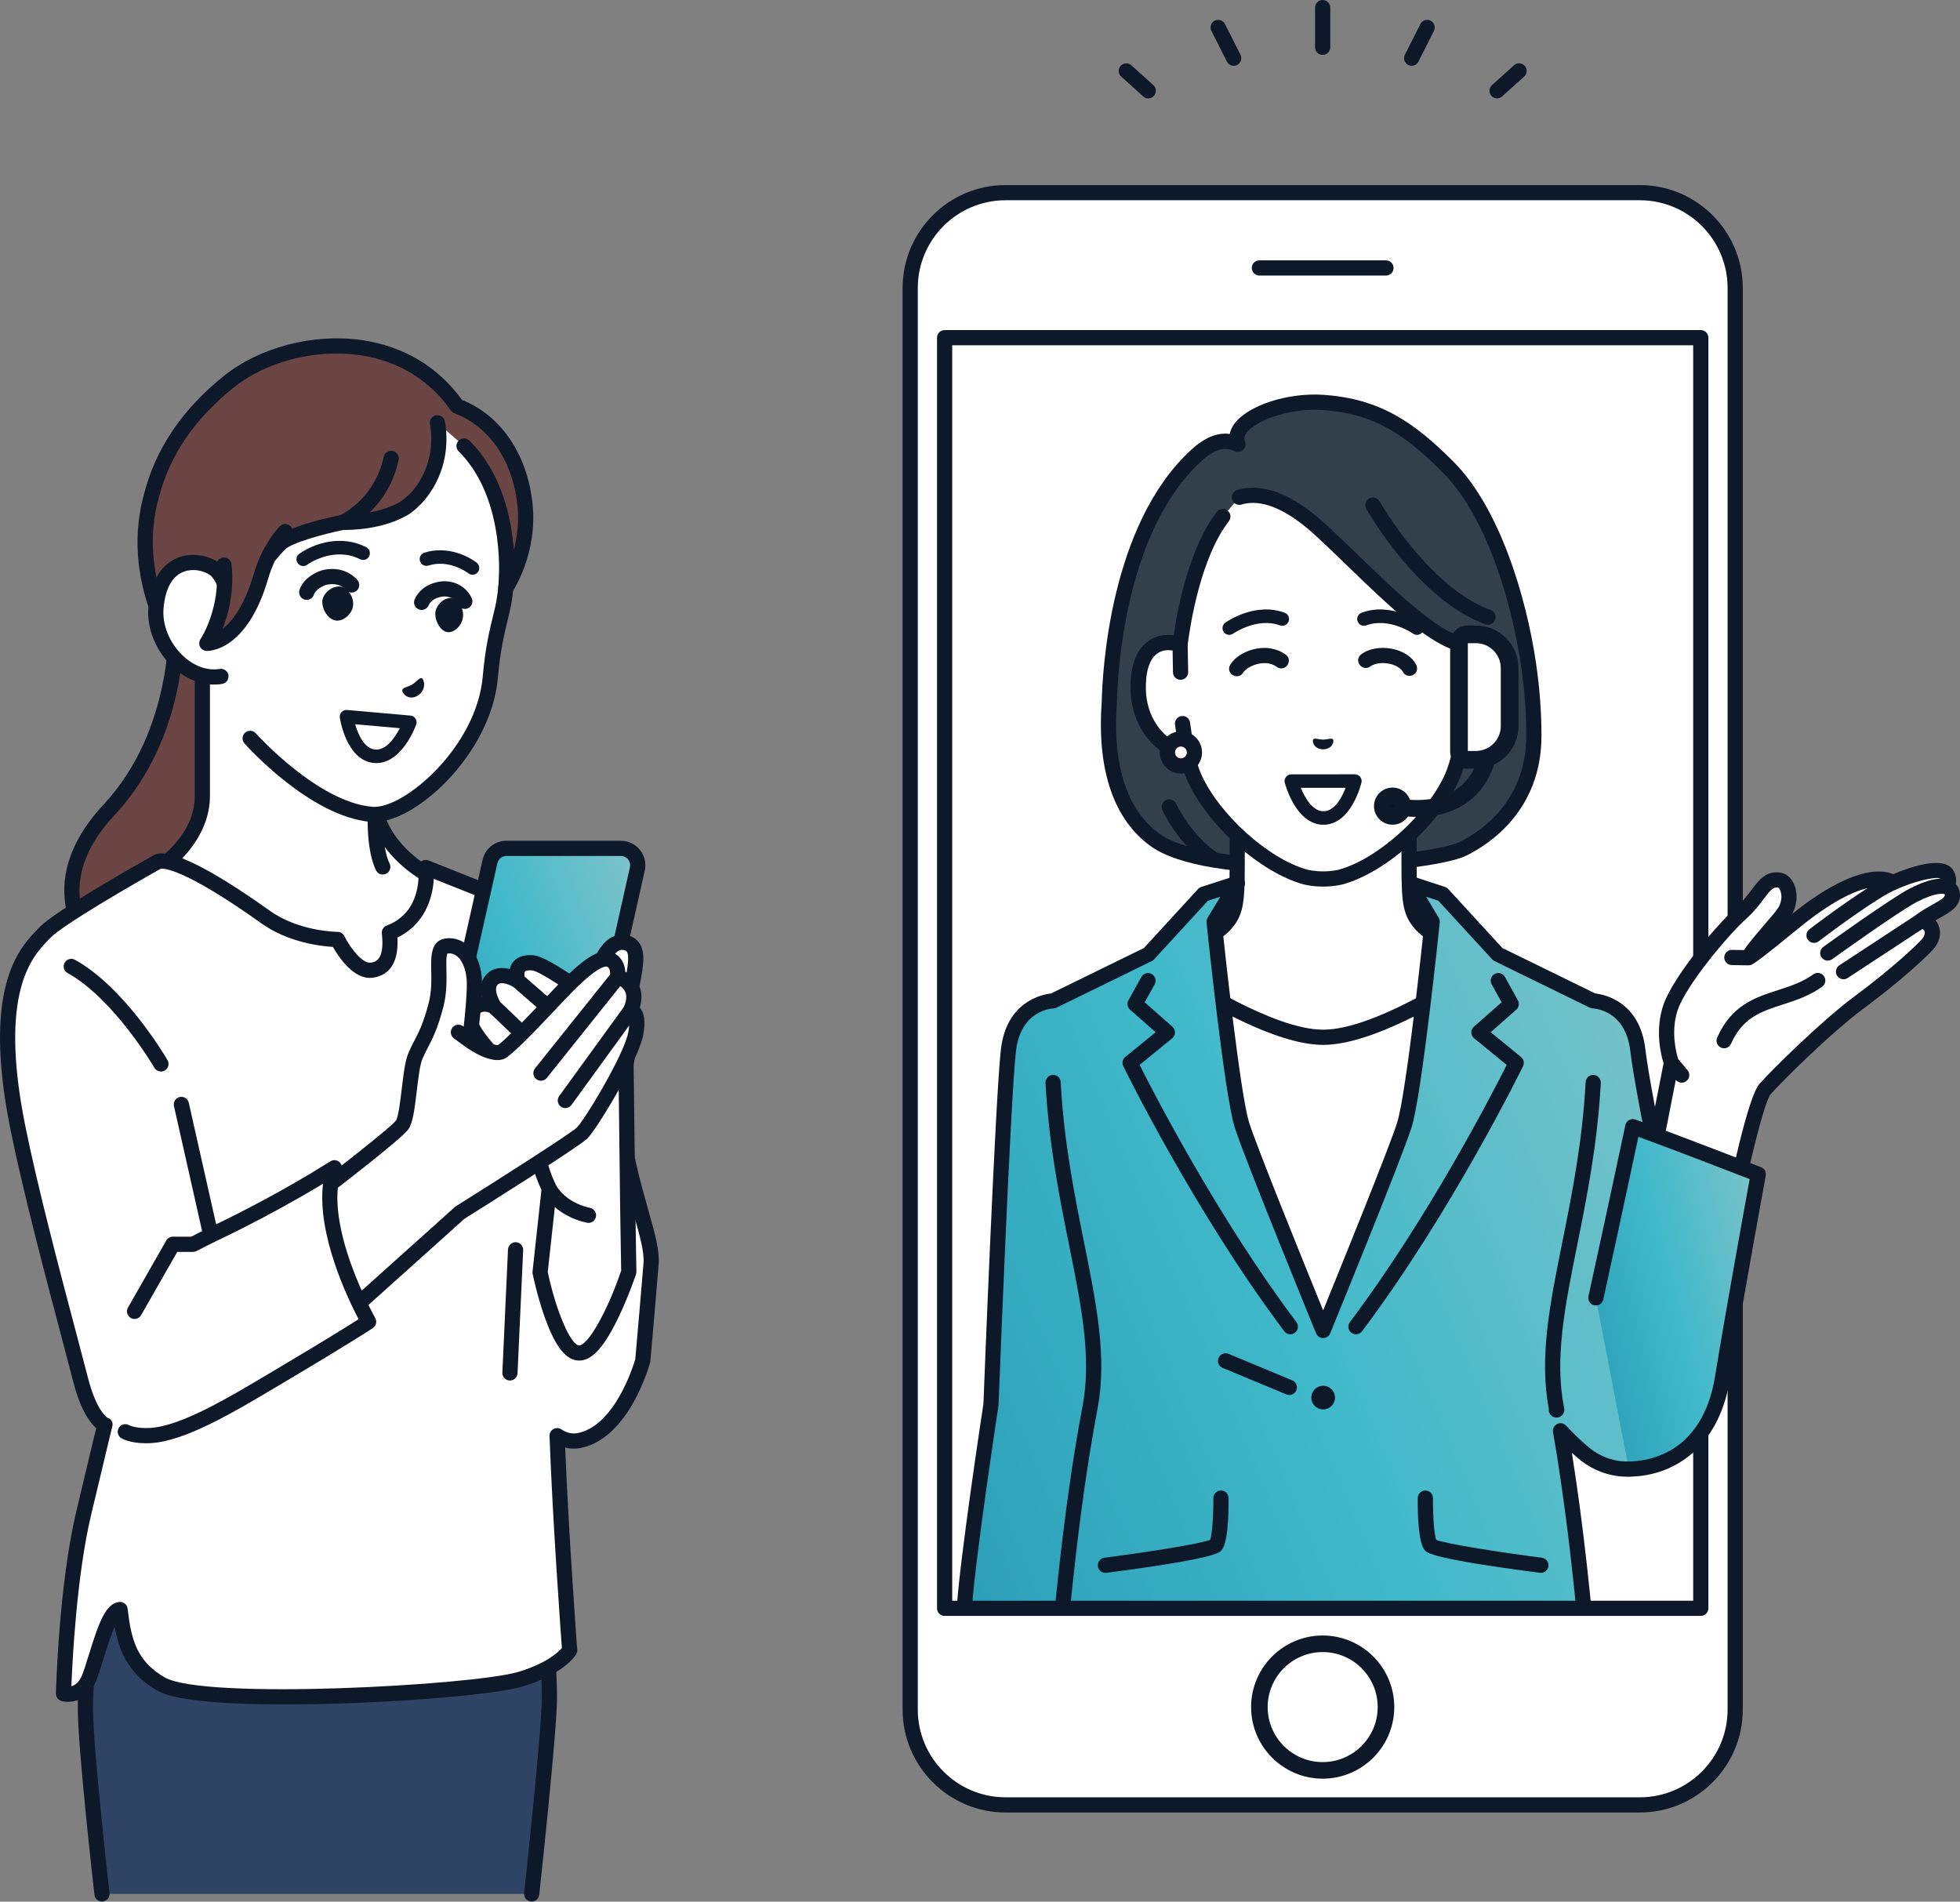 <svg width="336" height="326" viewBox="0 0 336 326" fill="none" xmlns="http://www.w3.org/2000/svg">
<rect x="0" y="0" width="336" height="326" fill="#808080" stroke="none"/>
<g clip-path="url(#clip0_1347_1547)">
<path d="M20.249 253.794C20.249 253.794 14.638 278.791 14.638 292.909C14.638 299.66 17.481 324.663 17.481 324.663H91.148C91.148 324.663 94.195 296.693 94.189 291.02C94.175 277.5 90.076 253.794 90.076 253.794H20.249Z" fill="#2F4464"/>
<path d="M17.479 325.968C16.826 325.968 16.262 325.477 16.187 324.814C16.07 323.789 13.336 299.66 13.336 292.912C13.336 278.81 18.747 254.537 18.979 253.511C19.112 252.917 19.64 252.495 20.249 252.495H90.074C90.708 252.495 91.249 252.951 91.357 253.575C91.525 254.548 95.475 277.546 95.489 291.022C95.496 296.702 92.566 323.664 92.441 324.809C92.362 325.523 91.72 326.039 91.005 325.963C90.291 325.886 89.774 325.242 89.853 324.528C89.883 324.249 92.892 296.564 92.885 291.027C92.872 279.404 89.764 259.885 88.973 255.102H21.297C20.258 259.92 15.94 280.703 15.94 292.915C15.94 299.515 18.746 324.273 18.773 324.521C18.855 325.236 18.341 325.881 17.627 325.963C17.577 325.97 17.527 325.971 17.478 325.971L17.479 325.968Z" fill="#0D1828"/>
<path d="M18.704 138.815C6.382 152.046 14.971 162.737 19.067 165.822C24.443 169.873 36.852 168.856 36.852 168.856L38.366 106.548H30.199C30.199 106.548 31.246 125.346 18.702 138.815H18.704Z" fill="#6B4543"/>
<path d="M33.409 170.277C29.164 170.277 22.168 169.788 18.286 166.864C15.282 164.6 11.594 159.895 11.084 154.075C10.605 148.628 12.85 143.195 17.753 137.929C29.753 125.042 28.912 106.805 28.902 106.622C28.883 106.265 29.012 105.915 29.257 105.655C29.503 105.395 29.845 105.247 30.203 105.247H38.37C39.089 105.247 39.672 105.83 39.672 106.549C39.672 107.269 39.089 107.851 38.37 107.851H31.532C31.523 112.525 30.606 127.95 19.66 139.703C15.28 144.407 13.267 149.166 13.678 153.847C14.115 158.813 17.277 162.842 19.854 164.783C24.77 168.487 36.631 167.569 36.75 167.559C37.468 167.5 38.095 168.034 38.153 168.751C38.211 169.467 37.678 170.096 36.962 170.154C36.793 170.168 35.406 170.276 33.409 170.276V170.277Z" fill="#0D1828"/>
<path d="M74.664 150.702C70.04 148.469 64.15 143.248 64.15 136.486V132.573L50.865 122.671L34.685 109.039V136.486C34.685 143.248 28.795 148.469 24.171 150.702C14.686 155.284 10.856 161.259 10.856 161.259L38.876 176.903H59.962L87.98 161.259C87.98 161.259 84.149 155.284 74.664 150.702Z" fill="white"/>
<path d="M89.077 160.556C88.913 160.299 84.937 154.216 75.232 149.528C71.99 147.963 66.749 144.031 65.659 138.534C65.65 138.444 65.633 138.357 65.607 138.274C65.508 137.694 65.453 137.097 65.453 136.484V132.571C65.453 132.16 65.259 131.773 64.93 131.528L51.675 121.648L35.526 108.04C35.139 107.714 34.596 107.642 34.137 107.856C33.678 108.069 33.384 108.53 33.384 109.036V136.482C33.384 143.05 27.237 147.772 23.606 149.526C13.901 154.214 9.926 160.297 9.76 160.554C9.566 160.856 9.507 161.225 9.593 161.574C9.68 161.922 9.908 162.219 10.221 162.394L38.241 178.037C38.868 178.389 39.662 178.163 40.013 177.535C40.363 176.907 40.138 176.114 39.511 175.763L12.801 160.85C14.36 158.971 18.139 155.059 24.739 151.87C30.339 149.165 35.99 143.358 35.99 136.482V111.836L50.028 123.663C50.047 123.679 50.068 123.695 50.089 123.711L62.851 133.223V136.482C62.851 137.254 62.926 138.012 63.059 138.754C63.002 139.863 62.786 145.762 64.45 149.189C64.674 149.653 65.138 149.923 65.622 149.923C65.813 149.923 66.005 149.881 66.188 149.791C66.835 149.477 67.105 148.698 66.792 148.051C66.405 147.255 66.145 146.256 65.968 145.211C68.118 148.107 71.117 150.429 74.1 151.87C80.701 155.059 84.481 158.971 86.038 160.85L59.328 175.763C58.7 176.113 58.476 176.906 58.826 177.535C59.063 177.962 59.507 178.203 59.964 178.203C60.179 178.203 60.398 178.15 60.598 178.037L88.618 162.394C88.931 162.219 89.159 161.922 89.246 161.574C89.332 161.225 89.273 160.856 89.079 160.554L89.077 160.556Z" fill="#0D1828"/>
<path d="M107.754 199.635C105.402 189.331 102.988 175.072 100.517 168.911C95.768 157.079 85.87 153.835 85.87 153.835L72.998 148.712C72.998 148.712 74.109 157.123 66.754 159.881C67.079 162.761 66.827 165.855 63.759 166.311C60.691 166.767 57.867 161.048 57.867 161.048C57.867 161.048 50.936 161.058 45.561 157.222C29.099 145.477 26.914 147.79 26.914 147.79C26.914 147.79 10.407 157.022 7.687 159.879C4.967 162.737 -1.857 168.695 3.025 193.11C5.769 206.829 11.561 227.696 13.807 236.48C15.578 243.407 17.975 244.272 17.975 244.272C17.975 244.272 17.674 245.399 14.343 259.421C11.349 272.019 10.89 290.342 10.89 290.342C10.89 290.342 13.894 291.175 15.308 287.574C16.66 284.134 18.35 276.083 20.58 275.909C21.162 280.766 21.95 285.428 27.609 288.687C34.843 292.852 81.271 290.249 89.261 287.844C95.885 285.85 97.656 282.922 97.656 282.922C97.656 282.922 96.067 261.621 95.506 246.111C96.625 246.865 97.874 247.206 99.265 246.95C106.918 245.419 110.196 233.201 110.196 233.201C110.196 233.201 111.37 219.793 111.61 216.675C111.883 213.159 109.71 208.213 107.753 199.635H107.754Z" fill="white"/>
<path d="M48.731 292.191C39.946 292.191 30.264 291.719 26.96 289.817C21.782 286.835 20.321 282.684 19.669 278.855C18.926 280.516 18.16 282.998 17.712 284.451C17.293 285.806 16.898 287.087 16.52 288.052C15.062 291.764 11.971 291.997 10.541 291.599C9.965 291.44 9.573 290.908 9.587 290.311C9.607 289.556 10.085 271.707 13.074 259.121C15.262 249.912 16.144 246.261 16.492 244.832C15.426 243.895 13.803 241.73 12.543 236.803C12.026 234.784 11.323 232.125 10.507 229.047C7.861 219.058 3.864 203.961 1.745 193.366C-3.094 169.169 3.342 162.504 6.436 159.301L6.741 158.983C9.464 156.12 24.015 147.92 26.167 146.716C28.361 145.056 35.306 148.308 46.315 156.164C51.271 159.7 57.799 159.747 57.864 159.747C58.359 159.747 58.813 160.028 59.033 160.473C60.006 162.434 62.124 165.239 63.565 165.024C64.288 164.916 65.982 164.664 65.458 160.028C65.391 159.436 65.736 158.872 66.295 158.663C72.569 156.31 71.742 149.183 71.703 148.881C71.646 148.424 71.834 147.969 72.198 147.687C72.562 147.404 73.049 147.334 73.476 147.505L86.314 152.616C87.144 152.898 96.912 156.448 101.722 168.431C103.486 172.83 105.206 181.172 106.869 189.237C107.579 192.678 108.311 196.235 109.022 199.348C109.756 202.564 110.512 205.232 111.178 207.586C112.292 211.521 113.096 214.364 112.909 216.78C112.669 219.869 111.504 233.185 111.493 233.32C111.486 233.395 111.473 233.47 111.453 233.544C111.31 234.076 107.868 246.561 99.519 248.232C98.614 248.398 97.736 248.372 96.886 248.159C97.496 263.237 98.938 282.627 98.953 282.83C98.973 283.099 98.908 283.369 98.768 283.6C98.561 283.944 96.538 287.018 89.633 289.096C85.529 290.33 72.012 291.595 58.189 292.035C55.464 292.122 52.164 292.194 48.728 292.194L48.731 292.191ZM20.581 274.61C21.235 274.61 21.794 275.098 21.874 275.758C22.485 280.868 23.301 284.706 28.259 287.561C35.035 291.462 81.224 288.906 88.886 286.599C93.645 285.167 95.689 283.245 96.321 282.523C96.08 279.219 94.713 260.207 94.205 246.158C94.188 245.669 94.446 245.211 94.875 244.972C95.303 244.734 95.828 244.757 96.235 245.031C97.137 245.64 98.05 245.848 99.03 245.67C105.429 244.389 108.579 234.111 108.91 232.966C109.028 231.611 110.086 219.493 110.313 216.576C110.464 214.624 109.712 211.969 108.672 208.294C107.998 205.91 107.232 203.208 106.484 199.926C105.768 196.786 105.031 193.214 104.32 189.761C102.68 181.806 100.985 173.579 99.307 169.397C94.836 158.257 85.557 155.104 85.464 155.074C85.438 155.066 85.412 155.056 85.388 155.046L74.362 150.659C74.198 153.963 72.769 158.506 68.133 160.712C68.425 165.817 66.059 167.288 63.952 167.601C60.697 168.086 58.047 164.053 57.073 162.325C55.018 162.207 49.425 161.58 44.807 158.286C31.564 148.836 28.048 148.856 27.576 148.917C27.568 148.921 27.56 148.926 27.551 148.931C23.007 151.473 10.75 158.554 8.632 160.781L8.314 161.112C5.529 163.997 -0.267 169.999 4.304 192.858C6.407 203.373 10.392 218.423 13.029 228.383C13.847 231.467 14.551 234.13 15.07 236.161C16.467 241.623 18.197 242.898 18.457 243.063C18.779 243.148 18.99 243.339 19.165 243.63C19.347 243.931 19.324 244.272 19.234 244.614C19.222 244.664 18.865 246.038 15.611 259.729C13.142 270.118 12.41 284.66 12.238 289.067C12.843 288.901 13.583 288.412 14.097 287.105C14.441 286.23 14.821 284.995 15.226 283.689C16.929 278.167 18.133 274.801 20.482 274.618C20.516 274.615 20.551 274.615 20.585 274.615L20.581 274.61ZM27.859 148.689C27.859 148.689 27.848 148.7 27.843 148.705C27.848 148.7 27.854 148.694 27.859 148.689Z" fill="#0D1828"/>
<path d="M87.422 236.655C87.403 236.655 87.382 236.655 87.361 236.655C86.643 236.623 86.086 236.013 86.12 235.296L87.085 214.19C87.117 213.471 87.725 212.912 88.444 212.949C89.162 212.982 89.719 213.592 89.685 214.309L88.721 235.414C88.688 236.113 88.112 236.657 87.42 236.657L87.422 236.655Z" fill="#0D1828"/>
<path d="M27.596 183.69C27.148 183.69 26.711 183.459 26.469 183.043C26.4 182.924 19.511 171.195 11.589 166.809C10.96 166.461 10.732 165.668 11.081 165.04C11.429 164.411 12.222 164.183 12.85 164.531C21.404 169.267 28.424 181.228 28.718 181.735C29.079 182.356 28.869 183.152 28.247 183.515C28.042 183.636 27.816 183.692 27.594 183.692L27.596 183.69Z" fill="#0D1828"/>
<path d="M60.094 62.146C41.484 60.761 36.952 82.083 36.114 90.773C35.55 96.628 35.067 102.155 35.067 102.155L34.309 110.82L42.88 126.577C42.88 126.577 53.786 138.835 63.806 139.61C69.709 140.066 82.912 129.173 84.06 116.051C84.646 109.343 85.816 106.278 86.335 103.475C87.396 97.692 88.258 83.091 79.032 71.532C74.663 66.059 66.736 62.644 60.094 62.148V62.146Z" fill="white"/>
<path d="M63.557 140.893C63.606 140.898 63.655 140.901 63.704 140.906C70.813 141.455 84.195 129.435 85.355 116.161C85.766 111.461 86.465 108.608 87.027 106.315C87.25 105.405 87.46 104.544 87.614 103.711C88.2 100.516 90.589 83.922 80.049 70.718C75.209 64.656 66.806 61.425 60.498 60.873C60.396 60.864 60.293 60.855 60.192 60.847C51.723 60.217 44.847 64.086 40.308 72.036C36.293 79.069 35.131 87.395 34.818 90.649C34.261 96.442 33.774 101.987 33.769 102.043L33.012 110.708C32.949 111.424 33.479 112.056 34.195 112.119C34.911 112.181 35.543 111.652 35.606 110.936L36.364 102.271C36.369 102.216 36.853 96.681 37.41 90.9C37.708 87.814 38.806 79.923 42.57 73.328C46.632 66.213 52.495 62.888 59.998 63.447C60.091 63.453 60.185 63.461 60.28 63.469C66.026 63.972 73.657 66.884 78.014 72.342C87.849 84.664 85.603 100.24 85.054 103.237C84.912 103.997 84.72 104.784 84.496 105.695C83.914 108.075 83.19 111.035 82.761 115.935C81.692 128.162 69.148 138.716 63.905 138.31C63.863 138.307 63.823 138.304 63.782 138.3C54.438 137.483 43.958 125.829 43.852 125.71C43.373 125.174 42.55 125.126 42.013 125.604C41.475 126.083 41.429 126.905 41.906 127.443C42.363 127.956 53.178 139.988 63.555 140.896L63.557 140.893Z" fill="#0D1828"/>
<path d="M78.367 69.633C68.577 55.608 49.09 57.568 39.285 65.391C31.771 71.384 27.672 78.238 25.971 84.979C22.228 98.165 29.339 109.546 29.339 109.546L38.591 100.313L41.956 100.621C41.956 100.621 45.99 95.248 47.927 93.287C49.863 91.327 58.768 89.537 58.768 89.537C58.768 89.537 64.98 89.779 69.47 87.015C73.317 84.345 76.089 78.793 74.986 72.479L79.547 76.449C88.557 85.442 86.711 100.815 86.711 100.815C86.711 100.815 90.89 94.605 89.986 86.385C89.097 78.304 84.699 71.994 78.366 69.633H78.367Z" fill="#6B4543"/>
<path d="M26.741 104.148C26.192 110.431 31.973 116.944 37.875 115.96L38.925 101.654C38.925 101.654 38.724 99.732 37.327 98.048C35.547 95.901 27.605 94.281 26.741 104.15V104.148Z" fill="white"/>
<path d="M35.924 117.324C36.65 117.388 37.376 117.362 38.089 117.242C38.798 117.123 39.277 116.452 39.158 115.742C39.039 115.033 38.37 114.556 37.658 114.672C35.581 115.02 33.312 114.22 31.432 112.482C29.084 110.31 27.783 107.158 28.037 104.259C28.342 100.775 29.617 98.587 31.723 97.93C33.715 97.309 35.777 98.214 36.324 98.876C37.438 100.219 37.628 101.77 37.628 101.786C37.703 102.501 38.344 103.019 39.058 102.945C39.774 102.87 40.293 102.229 40.217 101.515C40.208 101.42 39.957 99.179 38.328 97.214C37.039 95.658 33.85 94.539 30.946 95.445C29.12 96.015 25.979 97.887 25.441 104.032C25.118 107.717 26.736 111.689 29.663 114.395C31.524 116.116 33.723 117.129 35.923 117.322L35.924 117.324Z" fill="#0D1828"/>
<path d="M35.454 110.283C35.454 110.283 41.272 110.588 44.706 98.874C46.196 93.787 48.888 91.132 48.888 91.132L38.392 96.86C39.227 104.738 35.454 110.283 35.454 110.283Z" fill="#6B4543"/>
<path d="M34.378 109.555C34.414 109.503 37.87 104.271 37.1 97C37.024 96.286 37.543 95.643 38.257 95.568C38.972 95.493 39.614 96.011 39.689 96.725C40.184 101.391 39.164 105.268 38.154 107.803C39.79 106.54 41.871 103.924 43.459 98.509C45.026 93.161 47.856 90.326 47.977 90.207C48.489 89.703 49.314 89.708 49.818 90.22C49.935 90.339 50.022 90.475 50.084 90.62C53.087 89.421 57.071 88.555 58.359 88.292C59.15 87.907 64.288 85.169 65.786 78.301C65.94 77.598 66.635 77.155 67.335 77.306C68.038 77.46 68.483 78.154 68.33 78.855C67.409 83.079 65.32 85.969 63.381 87.841C65.118 87.522 67.083 86.948 68.759 85.924C71.983 83.67 74.755 78.716 73.705 72.703C73.582 71.995 74.055 71.321 74.765 71.197C75.473 71.074 76.147 71.547 76.271 72.257C77.522 79.42 74.131 85.369 70.213 88.087C70.194 88.099 70.173 88.114 70.154 88.125C65.744 90.84 59.95 90.864 58.882 90.843C55.344 91.566 49.982 93.062 48.853 94.203C48.383 94.68 47.776 95.375 47.132 96.149C46.71 97.038 46.3 98.071 45.957 99.243C42.276 111.801 35.666 111.601 35.387 111.585C35.372 111.585 35.356 111.584 35.342 111.582C34.892 111.542 34.494 111.271 34.29 110.865C34.081 110.446 34.114 109.943 34.377 109.555H34.378Z" fill="#0D1828"/>
<path d="M24.711 84.641C26.667 76.915 31.295 70.095 38.471 64.372C44.583 59.496 53.823 57.114 62.015 58.302C69.18 59.34 75.116 62.885 79.203 68.557C85.85 71.214 90.353 77.792 91.282 86.241C92.228 94.835 87.975 101.27 87.794 101.539C87.458 102.039 86.826 102.243 86.261 102.032C85.697 101.824 85.35 101.255 85.421 100.658C85.439 100.51 87.075 85.796 78.63 77.37C78.121 76.862 78.119 76.037 78.628 75.528C79.136 75.019 79.961 75.019 80.47 75.526C86.033 81.078 87.672 88.797 88.072 94.276C88.65 92.099 89.016 89.439 88.696 86.525C87.858 78.915 83.828 73.056 77.914 70.85C77.667 70.757 77.453 70.591 77.301 70.374C72.662 63.73 66.225 61.541 61.643 60.877C54.129 59.787 45.673 61.957 40.098 66.404C33.373 71.768 29.044 78.124 27.235 85.292C27.232 85.305 27.229 85.316 27.225 85.329C25.549 91.232 26.174 96.8 27.299 101.035C26.546 102.357 26.185 103.875 25.963 105.466C24.162 100.774 22.317 93.103 24.715 84.636L24.711 84.641Z" fill="#0D1828"/>
<path d="M68.961 118.301C69.039 117.85 69.832 117.818 70.662 117.343C71.472 116.824 71.928 116.1 72.31 116.272C72.705 116.448 73.21 118.221 71.599 119.261C69.938 120.203 68.88 118.768 68.962 118.301H68.961Z" fill="#0D1828"/>
<path d="M51.978 97.033C51.614 97.033 51.255 96.861 51.031 96.542C50.663 96.019 50.788 95.298 51.312 94.93C53.972 93.06 58.573 91.644 62.784 93.806C63.352 94.098 63.577 94.795 63.285 95.365C62.993 95.933 62.296 96.158 61.726 95.866C58.204 94.057 54.359 95.617 52.643 96.824C52.44 96.967 52.208 97.035 51.978 97.035V97.033Z" fill="#0D1828"/>
<path d="M81.006 98.527C80.766 98.527 80.523 98.454 80.316 98.298C79.764 97.887 76.839 95.89 73.451 96.951C72.841 97.142 72.193 96.802 72 96.192C71.809 95.581 72.149 94.931 72.759 94.74C76.216 93.658 79.643 94.909 81.698 96.439C82.21 96.821 82.317 97.546 81.934 98.059C81.708 98.364 81.358 98.524 81.005 98.524L81.006 98.527Z" fill="#0D1828"/>
<path d="M64.524 130.814C64.387 130.814 64.249 130.807 64.109 130.796C59.398 130.38 58.299 123.334 58.254 123.034C58.203 122.684 58.314 122.328 58.556 122.071C58.799 121.812 59.149 121.681 59.5 121.711L70.358 122.668C70.714 122.7 71.037 122.894 71.23 123.196C71.424 123.498 71.466 123.872 71.347 124.209C71.249 124.487 68.947 130.814 64.524 130.814ZM60.889 124.158C61.371 125.819 62.408 128.322 64.313 128.491C66.221 128.659 67.731 126.388 68.534 124.832L60.891 124.158H60.889Z" fill="#0D1828"/>
<path d="M52.58 102.839C52.453 102.839 52.323 102.82 52.196 102.781C51.509 102.569 51.124 101.84 51.336 101.153C51.979 99.063 54.4 97.92 55.471 97.693C59.295 96.886 61.24 99.387 61.32 99.493C61.753 100.066 61.639 100.883 61.066 101.317C60.498 101.747 59.69 101.64 59.254 101.078C59.136 100.933 58.125 99.792 56.009 100.24C55.38 100.373 54.073 101.111 53.824 101.919C53.652 102.478 53.137 102.837 52.58 102.837V102.839Z" fill="#0D1828"/>
<path d="M72.277 104.562C72.092 104.562 71.906 104.524 71.728 104.44C71.076 104.137 70.793 103.361 71.099 102.709C71.88 101.033 73.455 99.959 75.537 99.686C77.243 99.463 79.659 100.068 80.86 102.509C81.177 103.154 80.911 103.934 80.266 104.252C79.62 104.57 78.84 104.304 78.522 103.658C77.758 102.106 76.183 102.228 75.875 102.268C74.674 102.425 73.861 102.944 73.459 103.809C73.237 104.283 72.768 104.562 72.277 104.562Z" fill="#0D1828"/>
<path d="M56.244 101.283C56.846 100.766 57.57 100.497 58.232 100.542C58.747 100.575 59.261 100.851 59.685 101.315C60.277 101.964 60.605 102.889 60.537 103.73C60.476 104.501 60.032 105.278 59.348 105.811C58.815 106.226 58.217 106.43 57.659 106.387C57.639 106.387 57.62 106.384 57.601 106.382C56.379 106.251 55.215 104.639 55.252 103.126C55.268 102.492 55.637 101.803 56.243 101.285L56.244 101.283Z" fill="#0D1828"/>
<path d="M75.531 103.282C76.077 102.762 76.732 102.486 77.327 102.524C77.791 102.553 78.252 102.826 78.631 103.287C79.161 103.931 79.448 104.852 79.381 105.693C79.32 106.464 78.914 107.244 78.294 107.782C77.811 108.201 77.271 108.41 76.769 108.371C76.751 108.371 76.733 108.368 76.716 108.366C75.616 108.244 74.581 106.642 74.625 105.13C74.645 104.496 74.982 103.805 75.531 103.282Z" fill="#0D1828"/>
<path d="M97.028 193.115H77.41C75.555 193.115 74.18 191.395 74.586 189.588L83.994 147.695C84.291 146.374 85.463 145.435 86.818 145.435H106.436C108.29 145.435 109.666 147.154 109.26 148.962L99.852 190.854C99.555 192.175 98.383 193.113 97.028 193.113V193.115Z" fill="url(#paint0_linear_1347_1547)"/>
<path d="M97.028 194.417H77.409C76.128 194.417 74.934 193.844 74.134 192.844C73.333 191.844 73.036 190.553 73.317 189.302L82.725 147.41C83.159 145.48 84.841 144.133 86.819 144.133H106.437C107.719 144.133 108.913 144.706 109.713 145.706C110.514 146.707 110.811 147.997 110.53 149.248L101.122 191.14C100.688 193.07 99.006 194.417 97.028 194.417ZM86.817 146.737C86.068 146.737 85.429 147.248 85.265 147.98L75.857 189.872C75.751 190.346 75.864 190.835 76.167 191.216C76.47 191.596 76.923 191.813 77.409 191.813H97.028C97.778 191.813 98.417 191.303 98.581 190.57L107.988 148.678C108.094 148.204 107.982 147.715 107.679 147.334C107.375 146.955 106.922 146.737 106.436 146.737H86.817Z" fill="#0D1828"/>
<path d="M80.737 173.534C82.119 171.123 84.723 172.569 84.723 172.569C84.723 172.569 82.663 169.467 84.466 167.811C86.041 166.362 88.775 168.132 88.775 168.132C88.775 168.132 87.586 164.755 91.283 165.051C93.598 165.235 101.407 171.249 101.407 171.249C101.407 171.249 102.659 160.915 107.032 161.559C111.405 162.203 106.904 170.047 107.959 175.234C108.389 176.416 107.316 182.492 107.316 182.492L107.615 207.226L107.792 218.035C107.792 218.035 103.144 231.94 99.283 231.94C95.422 231.94 92.585 218.127 92.585 218.127L94.155 203.739C94.155 203.739 92.548 200.602 92.29 197.901C92.033 195.201 92.476 192.348 92.476 192.348L87.805 183.892C87.805 183.892 79.013 176.541 80.737 173.534Z" fill="white"/>
<path d="M109.563 161.616C109.033 160.873 108.245 160.42 107.221 160.269C106.158 160.113 105.121 160.393 104.22 161.08C102.084 162.711 100.985 166.482 100.478 168.923C97.773 166.935 93.363 163.91 91.385 163.751C89.417 163.594 88.42 164.32 87.93 164.955C87.647 165.323 87.479 165.724 87.387 166.123C86.13 165.8 84.692 165.834 83.586 166.85C82.362 167.974 82.256 169.496 82.581 170.86C81.483 170.981 80.373 171.547 79.607 172.883C77.559 176.455 84.339 182.663 86.782 184.73L91.128 192.596C91.009 193.54 90.784 195.809 90.995 198.021C91.223 200.408 92.372 203.024 92.82 203.968L91.292 217.982C91.277 218.116 91.284 218.253 91.311 218.385C91.34 218.529 92.051 221.961 93.257 225.453C95.09 230.764 97.005 233.236 99.285 233.236C101.565 233.236 103.679 230.79 106.165 225.538C107.823 222.032 108.981 218.587 109.029 218.442C109.075 218.303 109.098 218.155 109.096 218.009L108.92 207.206L108.623 182.594C109.032 180.255 109.616 176.338 109.226 174.917C108.873 173.089 109.324 170.687 109.724 168.566C110.262 165.71 110.727 163.244 109.565 161.615L109.563 161.616ZM107.163 168.086C106.715 170.464 106.208 173.158 106.683 175.494C106.696 175.558 106.704 175.588 106.726 175.649C106.893 176.322 106.503 179.613 106.035 182.265C106.02 182.346 106.014 182.426 106.015 182.508L106.314 207.246L106.487 217.831C104.171 224.676 100.823 230.636 99.284 230.636C97.835 230.636 95.288 224.668 93.902 218.062L95.118 206.923C96.318 207.972 98.091 209.059 100.607 209.611C100.701 209.632 100.794 209.641 100.887 209.641C101.486 209.641 102.024 209.227 102.157 208.619C102.312 207.917 101.867 207.222 101.165 207.068C96.837 206.116 95.386 203.289 95.331 203.178C95.329 203.173 95.326 203.17 95.323 203.165C95.32 203.159 95.318 203.151 95.315 203.144C95.301 203.115 93.817 200.19 93.588 197.777C93.35 195.279 93.759 192.574 93.764 192.547C93.808 192.262 93.756 191.97 93.616 191.718L88.946 183.262C88.869 183.121 88.765 182.996 88.641 182.893C84.554 179.472 81.261 175.238 81.868 174.182C82.462 173.146 83.435 173.403 83.945 173.636L91.15 180.525C91.403 180.766 91.727 180.886 92.049 180.886C92.393 180.886 92.735 180.751 92.99 180.483C93.488 179.963 93.469 179.14 92.949 178.642L85.756 171.766C85.409 171.193 84.583 169.472 85.347 168.77C85.997 168.173 87.517 168.898 88.002 169.186L95.874 176.017C96.119 176.23 96.424 176.336 96.726 176.336C97.091 176.336 97.452 176.184 97.71 175.889C98.182 175.346 98.123 174.522 97.58 174.052L89.934 167.415C89.876 167.088 89.873 166.704 89.996 166.546C90.094 166.421 90.463 166.294 91.179 166.351C92.371 166.445 97.004 169.504 100.613 172.283C100.984 172.568 101.478 172.633 101.91 172.451C102.342 172.27 102.642 171.872 102.7 171.408C103.003 168.9 104.116 164.442 105.803 163.153C106.15 162.888 106.471 162.793 106.844 162.849C107.29 162.915 107.402 163.072 107.444 163.132C107.961 163.857 107.539 166.107 107.165 168.089L107.163 168.086Z" fill="#0D1828"/>
<path d="M108.037 173.335C108.037 173.335 109.166 171.24 108.392 169.546C107.501 167.591 105.828 167.591 105.828 167.591C105.828 167.591 106.278 165.576 104.82 164.634C102.635 163.219 98.151 168.036 93.889 172.574C90.275 176.421 86.717 179.977 85.943 180.313C84.258 181.041 80.509 178.375 80.509 178.375C80.509 178.375 81.328 172.266 81.328 168.665C81.328 165.064 79.613 161.977 76.784 162.149C73.956 162.32 76.099 167.164 74.726 172.351C73.355 177.538 72.283 178.481 71.21 181.011C70.139 183.539 70.096 191.17 68.939 192.845C67.781 194.519 51.962 206.539 51.962 206.539L55.006 229.282L78.842 207.891C78.842 207.891 98.262 195.712 99.763 194.259C101.264 192.804 108.208 181.334 108.98 177.219C109.752 173.104 108.037 173.338 108.037 173.338V173.335Z" fill="white"/>
<path d="M109.673 172.748C109.973 171.768 110.188 170.344 109.578 169.005C108.973 167.679 108.04 166.954 107.194 166.594C107.132 165.546 106.724 164.313 105.529 163.539C102.457 161.551 98.114 166.175 93.084 171.529L92.943 171.68C88.335 176.585 85.932 178.802 85.408 179.121C84.931 179.279 83.341 178.633 81.907 177.736C82.13 175.936 82.634 171.56 82.634 168.662C82.634 165.936 81.778 163.566 80.289 162.163C79.287 161.221 78.049 160.765 76.71 160.845C73.819 161.02 73.876 163.852 73.926 166.348C73.962 168.068 74 170.015 73.472 172.014C72.552 175.495 71.783 176.965 71.04 178.386C70.706 179.025 70.361 179.686 70.017 180.497C69.437 181.863 69.16 184.211 68.866 186.694C68.639 188.601 68.299 191.483 67.875 192.095C67.055 193.212 57.618 200.605 51.18 205.497C50.607 205.932 50.496 206.749 50.931 207.321C51.367 207.894 52.184 208.005 52.755 207.57C56.506 204.72 68.831 195.29 70.014 193.578C70.754 192.507 71.051 190.379 71.451 186.999C71.698 184.907 71.979 182.538 72.414 181.512C72.717 180.797 73.022 180.211 73.347 179.59C74.119 178.113 74.994 176.44 75.988 172.677C76.609 170.325 76.564 168.09 76.529 166.294C76.508 165.278 76.477 163.743 76.709 163.468C76.709 163.468 76.75 163.447 76.866 163.441C77.489 163.402 78.023 163.605 78.502 164.056C79.444 164.942 80.028 166.706 80.028 168.659C80.028 170.805 79.724 173.92 79.487 176L79.357 175.906C78.778 175.48 77.962 175.604 77.537 176.183C77.111 176.763 77.235 177.578 77.815 178.004L79.74 179.418C79.74 179.418 79.744 179.422 79.748 179.423C79.751 179.425 79.752 179.428 79.756 179.43C80.775 180.155 84.272 182.448 86.462 181.502C87.609 181.006 91.65 176.856 94.84 173.461L94.983 173.31C97.053 171.107 99.193 168.829 101.028 167.321C103.45 165.332 104.11 165.719 104.117 165.722C104.59 166.029 104.616 166.692 104.59 167.055L91.718 183.149C91.268 183.711 91.36 184.53 91.922 184.98C92.162 185.172 92.448 185.265 92.734 185.265C93.116 185.265 93.495 185.098 93.752 184.776L106.322 169.057C106.607 169.213 106.949 169.51 107.21 170.081C107.599 170.934 107.16 172.17 106.924 172.65L95.861 187.892C95.439 188.475 95.568 189.289 96.15 189.711C96.382 189.878 96.65 189.96 96.915 189.96C97.317 189.96 97.714 189.773 97.969 189.422L107.86 175.795C107.838 176.113 107.791 176.495 107.701 176.972C106.985 180.789 100.264 191.957 98.859 193.317C97.838 194.307 85.617 202.1 78.153 206.781C78.091 206.822 78.031 206.867 77.975 206.916L54.139 228.307C53.605 228.787 53.56 229.611 54.04 230.145C54.297 230.431 54.653 230.577 55.009 230.577C55.319 230.577 55.631 230.468 55.878 230.243L79.63 208.926C83.101 206.749 99.162 196.646 100.67 195.185C102.262 193.643 109.431 181.867 110.259 177.45C110.686 175.177 110.493 173.636 109.671 172.743L109.673 172.748Z" fill="#0D1828"/>
<path d="M57.329 200.184C46.441 207.042 36.14 211.745 36.14 211.745L31.091 189.325L21.481 245.441C21.481 245.441 22.852 246.255 25.811 246.085C31.661 245.746 40.406 240.365 47.725 236.022C59.913 228.791 63.192 226.579 63.192 226.579C63.192 226.579 53.813 210.13 57.327 200.184H57.329Z" fill="white"/>
<path d="M25.011 247.411C22.33 247.411 20.975 246.656 20.816 246.562C20.198 246.194 19.994 245.396 20.361 244.778C20.729 244.16 21.527 243.956 22.147 244.324C22.147 244.324 23.307 244.929 25.736 244.786C30.953 244.484 38.871 239.775 45.858 235.621L47.062 234.904C55.588 229.846 59.764 227.237 61.474 226.144C59.642 222.663 54.321 211.638 55.378 202.919C45.552 208.863 36.776 212.887 36.681 212.931C36.324 213.093 35.913 213.087 35.562 212.913C35.21 212.738 34.956 212.415 34.87 212.033L29.822 189.613C29.665 188.912 30.105 188.215 30.806 188.058C31.508 187.9 32.205 188.34 32.362 189.042L37.053 209.877C40.261 208.336 48.317 204.326 56.635 199.085C57.104 198.79 57.709 198.824 58.142 199.171C58.576 199.517 58.741 200.099 58.556 200.622C55.278 209.898 64.233 225.779 64.325 225.938C64.662 226.53 64.487 227.282 63.922 227.662C63.787 227.754 60.473 229.977 48.391 237.146L47.188 237.86C39.946 242.167 31.738 247.048 25.887 247.388C25.582 247.406 25.29 247.414 25.012 247.414L25.011 247.411Z" fill="#0D1828"/>
<path d="M23.065 226.104C22.847 226.104 22.624 226.049 22.421 225.932C21.797 225.576 21.58 224.779 21.937 224.155L28.504 212.655C28.736 212.249 29.168 211.998 29.635 211.998H32.789L35.544 210.586C36.183 210.256 36.968 210.51 37.297 211.149C37.627 211.79 37.373 212.573 36.734 212.902L33.7 214.461C33.515 214.556 33.311 214.606 33.104 214.606H30.389L24.197 225.447C23.956 225.868 23.518 226.104 23.065 226.104Z" fill="#0D1828"/>
<path d="M294.855 55.217H158.639V278.21H294.855V55.217Z" fill="white"/>
<path d="M262.045 113.959C260.225 101.51 255.527 87.36 248.259 80.081C241.42 73.232 235.934 69.631 226.854 68.989C219.466 68.465 210.583 72.129 212.206 76.167C210.581 75.409 208.366 75.061 205.049 78.108C192.551 89.587 190.348 112.037 190.17 120.371C190.043 122.614 188.588 137.223 197.991 143.98C208.176 151.3 245.187 148.251 250.775 145.515C255.588 143.159 262.946 137.438 262.954 126.158C262.957 122.244 262.654 118.11 262.047 113.96L262.045 113.959Z" fill="#333F4A"/>
<path d="M263.333 113.77C261.641 102.196 257.033 87.025 249.181 79.16C242.446 72.415 236.649 68.374 226.946 67.689C220.795 67.252 213.911 69.482 211.598 72.658C211.193 73.213 210.927 73.798 210.798 74.393C208.649 74.101 206.499 75.005 204.166 77.147C190.231 89.945 188.976 115.297 188.866 120.319C188.86 120.415 188.854 120.534 188.844 120.673C187.879 135.135 192.872 141.904 197.229 145.036C199.753 146.85 203.641 148.001 207.912 148.719C207.978 148.735 208.043 148.746 208.111 148.751C209.41 148.964 210.744 149.139 212.083 149.281V146.665C210.901 146.535 209.773 146.386 208.71 146.213C204.073 143.087 201.655 137.848 201.633 137.795C201.338 137.14 200.565 136.848 199.91 137.144C199.254 137.439 198.963 138.21 199.258 138.866C199.339 139.043 200.716 142.047 203.441 145.039C201.468 144.444 199.885 143.734 198.75 142.92C194.927 140.173 190.557 134.114 191.443 120.847C191.454 120.686 191.462 120.55 191.469 120.442C191.469 120.428 191.469 120.412 191.47 120.397C191.573 115.619 192.752 91.169 205.929 79.065C207.758 77.386 209.105 76.943 210.078 76.943C210.792 76.943 211.304 77.182 211.656 77.346C212.141 77.572 212.714 77.479 213.101 77.111C213.489 76.744 213.613 76.177 213.414 75.681C213.282 75.353 213.195 74.888 213.703 74.193C215.282 72.025 221.2 69.897 226.761 70.288C235.697 70.921 240.886 74.541 247.337 81.003C254.741 88.418 259.124 102.988 260.755 114.15C261.35 118.219 261.651 122.26 261.648 126.159C261.639 137.519 253.638 142.663 250.199 144.347C248.955 144.956 245.808 145.619 241.581 146.155C241.554 147.028 241.514 147.9 241.641 148.773C246.171 148.21 249.738 147.473 251.344 146.686C255.223 144.787 264.243 138.987 264.252 126.162C264.255 122.136 263.945 117.97 263.332 113.775L263.333 113.77Z" fill="#0D1828"/>
<path d="M255.087 107.097C254.939 107.097 254.788 107.071 254.641 107.018C243.134 102.823 234.582 87.864 234.224 87.229C233.871 86.603 234.091 85.81 234.717 85.455C235.343 85.102 236.138 85.322 236.491 85.948C236.575 86.096 244.934 100.707 255.532 104.571C256.208 104.817 256.556 105.565 256.309 106.241C256.116 106.769 255.617 107.098 255.085 107.098L255.087 107.097Z" fill="#0D1828"/>
<path d="M243.683 158.554C241.829 156.466 241.553 154.961 241.553 148.198V134.84L226.821 143.522L212.09 134.84V148.198C212.09 154.961 211.812 156.466 209.959 158.554C208.105 160.641 193.448 169.854 193.448 169.854L214.834 191.508H238.812L260.199 169.854C260.199 169.854 245.541 160.641 243.687 158.554H243.683Z" fill="white"/>
<path d="M238.81 192.81C238.479 192.81 238.148 192.684 237.895 192.434C237.383 191.928 237.378 191.105 237.884 190.592L258.133 170.089C254.294 167.652 244.349 161.261 242.711 159.416C240.492 156.92 240.252 154.937 240.252 148.196V137.117L227.482 144.642C227.074 144.882 226.567 144.882 226.161 144.642L213.391 137.117V148.196C213.391 154.937 213.149 156.92 210.931 159.416C209.294 161.261 199.348 167.652 195.51 170.089L215.759 190.592C216.265 191.105 216.26 191.928 215.748 192.434C215.236 192.94 214.412 192.935 213.906 192.423L192.52 170.769C192.242 170.488 192.108 170.096 192.154 169.704C192.199 169.312 192.421 168.962 192.755 168.752C198.361 165.228 207.725 159.108 208.986 157.689C210.469 156.019 210.789 155.018 210.789 148.199V134.84C210.789 134.373 211.039 133.941 211.445 133.71C211.85 133.479 212.349 133.482 212.752 133.718L226.824 142.01L240.895 133.718C241.298 133.481 241.798 133.477 242.202 133.71C242.608 133.941 242.859 134.373 242.859 134.84V148.199C242.859 155.018 243.177 156.019 244.662 157.689C245.922 159.108 255.287 165.228 260.893 168.752C261.227 168.962 261.448 169.312 261.493 169.704C261.538 170.096 261.403 170.488 261.127 170.769L239.741 192.423C239.486 192.681 239.15 192.81 238.815 192.81H238.81Z" fill="#0D1828"/>
<path d="M251.339 110.528C245.302 110.25 233.884 97.674 226.279 90.734C219.638 84.672 215.081 84.433 212.469 85.247L209.636 88.548C204.237 95.522 202.54 108.524 202.297 110.462V110.529C199.583 109.502 194.997 110.17 195.126 118.121C195.24 125.164 200.348 128.937 203.477 129.327C203.79 130.671 204.185 131.986 204.686 133.158C207.928 140.512 216.724 148.429 223.807 150.349C223.807 150.349 225.072 150.683 226.819 150.683C228.566 150.683 229.831 150.349 229.831 150.349C236.912 148.429 245.71 140.512 248.951 133.158C249.452 131.986 249.847 130.673 250.16 129.327C253.289 128.937 258.398 125.163 258.512 118.121C258.64 110.17 254.055 109.5 251.34 110.529L251.339 110.528Z" fill="white"/>
<path d="M226.82 151.985C224.925 151.985 223.535 151.623 223.475 151.607C216.036 149.589 206.89 141.382 203.496 133.683C203.088 132.729 202.727 131.644 202.412 130.441C198.724 129.464 193.94 125.262 193.825 118.142C193.76 114.146 194.794 111.37 196.897 109.892C198.111 109.039 199.643 108.704 201.195 108.912C201.881 104.247 203.871 93.866 208.606 87.749C209.046 87.181 209.865 87.077 210.433 87.517C211.001 87.957 211.106 88.775 210.666 89.344C205.819 95.605 204.043 107.05 203.6 110.543C203.595 110.966 203.385 111.359 203.038 111.6C202.687 111.842 202.237 111.897 201.837 111.746C201.372 111.569 199.75 111.07 198.395 112.022C197.06 112.96 196.38 115.061 196.429 118.099C196.533 124.498 201.176 127.726 203.64 128.035C204.181 128.102 204.624 128.5 204.748 129.032C205.071 130.417 205.453 131.633 205.886 132.646C208.948 139.592 217.486 147.284 224.15 149.092C224.15 149.092 225.283 149.381 226.82 149.381C228.356 149.381 229.489 149.092 229.501 149.088C236.154 147.284 244.691 139.592 247.759 132.631C248.186 131.631 248.569 130.414 248.891 129.032C249.015 128.5 249.456 128.102 249.999 128.035C252.462 127.728 257.106 124.498 257.211 118.099C257.26 115.061 256.58 112.96 255.244 112.022C253.889 111.07 252.266 111.569 251.802 111.746C251.635 111.809 251.455 111.837 251.282 111.829C246.053 111.589 238.26 104.048 230.724 96.756C228.822 94.916 227.027 93.177 225.404 91.697C219.25 86.081 215.183 85.767 212.857 86.491C212.17 86.706 211.441 86.32 211.226 85.635C211.012 84.948 211.396 84.219 212.082 84.004C215.06 83.076 220.093 83.325 227.157 89.774C228.807 91.28 230.616 93.031 232.533 94.886C238.928 101.075 246.859 108.749 251.163 109.211C253.128 108.559 255.193 108.806 256.739 109.893C258.842 111.372 259.876 114.148 259.811 118.144C259.696 125.264 254.912 129.465 251.224 130.443C250.911 131.644 250.55 132.726 250.147 133.67C246.746 141.384 237.602 149.591 230.17 151.607C230.103 151.625 228.712 151.986 226.818 151.986L226.82 151.985Z" fill="#0D1828"/>
<path d="M202.38 115.23L202.301 110.526C199.587 109.499 195.001 110.167 195.13 118.119C195.244 125.162 200.352 128.934 203.481 129.325L202.716 124.038L202.38 115.229V115.23Z" fill="white"/>
<path d="M203.483 130.628C203.43 130.628 203.376 130.625 203.323 130.619C199.567 130.15 193.955 125.86 193.83 118.141C193.765 114.145 194.799 111.37 196.902 109.891C198.524 108.751 200.715 108.534 202.764 109.31C203.263 109.499 203.595 109.973 203.605 110.506L203.684 115.21C203.697 115.929 203.122 116.521 202.404 116.533C201.677 116.552 201.093 115.971 201.081 115.252L201.019 111.522C200.301 111.397 199.293 111.394 198.402 112.021C197.066 112.959 196.387 115.06 196.435 118.098C196.517 123.174 199.458 126.257 201.9 127.467L201.43 124.226C201.327 123.515 201.82 122.853 202.531 122.751C203.242 122.648 203.904 123.141 204.006 123.852L204.772 129.139C204.83 129.54 204.698 129.946 204.413 130.237C204.167 130.489 203.83 130.627 203.483 130.627V130.628Z" fill="#0D1828"/>
<path d="M204.759 128.99C204.759 130.268 203.72 131.304 202.442 131.304C201.164 131.304 200.129 130.265 200.129 128.987C200.129 127.709 201.167 126.674 202.445 126.674C203.723 126.674 204.759 127.712 204.759 128.99Z" fill="white"/>
<path d="M202.444 132.606H202.441C201.474 132.606 200.565 132.229 199.883 131.545C199.201 130.861 198.825 129.952 198.825 128.986C198.825 128.019 199.202 127.112 199.886 126.428C200.569 125.746 201.477 125.37 202.442 125.37H202.445C203.412 125.37 204.319 125.748 205.003 126.431C205.685 127.115 206.061 128.024 206.061 128.989H204.759H206.061C206.061 129.955 205.684 130.863 205 131.546C204.317 132.229 203.409 132.604 202.444 132.604V132.606ZM202.444 127.976C202.174 127.976 201.919 128.08 201.728 128.271C201.537 128.462 201.431 128.716 201.431 128.987C201.431 129.259 201.535 129.512 201.726 129.703C201.917 129.894 202.173 130 202.442 130C202.712 130 202.966 129.896 203.158 129.705C203.349 129.514 203.455 129.26 203.455 128.989C203.455 128.718 203.351 128.464 203.16 128.273C202.969 128.082 202.715 127.976 202.444 127.976Z" fill="#0D1828"/>
<path d="M228.507 126.743C228.276 126.474 227.647 126.772 226.822 126.792C225.997 126.772 225.369 126.472 225.136 126.742C224.895 127.02 225.173 128.41 226.82 128.455C228.467 128.413 228.747 127.023 228.507 126.745V126.743Z" fill="#0D1828"/>
<path d="M226.884 141.384C222.173 141.384 220.327 134.486 220.25 134.192C220.16 133.845 220.235 133.476 220.454 133.193C220.672 132.911 221.011 132.744 221.369 132.744L232.268 132.736C232.623 132.736 232.957 132.898 233.177 133.175C233.397 133.453 233.477 133.818 233.394 134.161C233.323 134.457 231.615 141.379 226.884 141.382H226.88L226.884 141.384ZM223 135.057C223.663 136.674 224.968 139.069 226.884 139.069H226.885C228.807 139.069 230.056 136.664 230.677 135.052L223 135.057Z" fill="#0D1828"/>
<path d="M210.732 108.833C210.369 108.833 210.013 108.663 209.786 108.345C209.417 107.825 209.537 107.104 210.058 106.733C210.263 106.586 215.163 103.158 220.223 105.038C220.822 105.261 221.129 105.927 220.906 106.526C220.682 107.125 220.018 107.432 219.417 107.209C215.519 105.76 211.44 108.591 211.398 108.62C211.196 108.763 210.962 108.832 210.73 108.832L210.732 108.833Z" fill="#0D1828"/>
<path d="M242.91 108.833C242.678 108.833 242.443 108.764 242.239 108.618C242.201 108.591 238.121 105.76 234.223 107.209C233.623 107.432 232.958 107.125 232.735 106.526C232.512 105.927 232.817 105.261 233.417 105.038C238.478 103.158 243.376 106.586 243.583 106.733C244.103 107.104 244.225 107.827 243.854 108.348C243.628 108.665 243.272 108.835 242.91 108.835V108.833Z" fill="#0D1828"/>
<path d="M218.816 114.28C217.132 113.063 214.316 113.859 213.18 115.192C212.398 116.723 210.137 115.657 210.826 114.078C212.131 111.841 215.458 110.706 217.937 111.175C218.863 111.353 219.719 111.692 220.48 112.276C221.772 113.407 220.167 115.344 218.816 114.28Z" fill="#0D1828"/>
<path d="M233.28 112.224C235.888 110.134 241.41 110.943 242.859 114.115C243.374 115.905 240.991 116.482 240.431 115.059C239.386 113.593 236.374 113.263 234.984 114.194C233.659 115.284 232.009 113.381 233.28 112.224Z" fill="#0D1828"/>
<path d="M242.92 140.04C241.525 140.04 240.04 139.9 238.47 139.622C237.683 139.483 237.158 138.731 237.298 137.945C237.438 137.158 238.191 136.635 238.976 136.773C243.62 137.598 247.293 137.054 249.896 135.159C252.808 133.037 253.49 129.796 253.585 129.261V125.339C253.585 124.539 254.232 123.892 255.032 123.892C255.831 123.892 256.478 124.539 256.478 125.339V129.375C256.478 129.436 256.475 129.497 256.467 129.558C256.441 129.754 255.807 134.405 251.644 137.466C249.313 139.181 246.391 140.041 242.92 140.041V140.04Z" fill="#0D1828"/>
<path d="M240.459 138.196C240.459 139.155 239.682 139.932 238.723 139.932C237.765 139.932 236.988 139.155 236.988 138.196C236.988 137.238 237.765 136.461 238.723 136.461C239.682 136.461 240.459 137.238 240.459 138.196Z" fill="#0C1019"/>
<path d="M238.723 141.379C236.968 141.379 235.54 139.952 235.54 138.196C235.54 136.439 236.967 135.012 238.723 135.012C240.479 135.012 241.907 136.439 241.907 138.196C241.907 139.952 240.479 141.379 238.723 141.379ZM238.723 137.907C238.564 137.907 238.434 138.037 238.434 138.196C238.434 138.355 238.564 138.485 238.723 138.485C238.882 138.485 239.012 138.355 239.012 138.196C239.012 138.037 238.882 137.907 238.723 137.907Z" fill="#0D1828"/>
<path d="M251.558 108.742H253.005C256.2 108.742 258.792 111.334 258.792 114.529V124.462C258.792 127.657 256.2 130.25 253.005 130.25H251.558C250.76 130.25 250.112 129.601 250.112 128.803V110.19C250.112 109.392 250.76 108.743 251.558 108.743V108.742Z" fill="white"/>
<path d="M253.006 131.767H251.559C249.925 131.767 248.596 130.438 248.596 128.804V110.19C248.596 108.556 249.925 107.227 251.559 107.227H253.006C257.034 107.227 260.311 110.503 260.311 114.531V124.464C260.311 128.492 257.034 131.769 253.006 131.769V131.767ZM251.63 128.733H253.006C255.36 128.733 257.276 126.818 257.276 124.463V114.53C257.276 112.175 255.361 110.259 253.006 110.259H251.63V128.732V128.733Z" fill="#0D1828"/>
<path d="M226.744 9.417C226.024 9.417 225.442 8.834 225.442 8.115V1.303C225.442 0.584 226.024 0.001 226.744 0.001C227.463 0.001 228.046 0.584 228.046 1.303V8.115C228.046 8.834 227.463 9.417 226.744 9.417Z" fill="#0D1828"/>
<path d="M241.994 11.279C241.796 11.279 241.596 11.234 241.408 11.139C240.766 10.815 240.509 10.031 240.833 9.389L243.493 4.122C243.818 3.48 244.601 3.223 245.243 3.547C245.885 3.871 246.142 4.655 245.818 5.297L243.158 10.565C242.928 11.019 242.471 11.28 241.994 11.28V11.279Z" fill="#0D1828"/>
<path d="M211.494 11.279C211.019 11.279 210.56 11.017 210.33 10.562L207.67 5.295C207.346 4.653 207.604 3.869 208.245 3.545C208.887 3.221 209.67 3.478 209.995 4.12L212.655 9.387C212.979 10.03 212.722 10.813 212.08 11.137C211.892 11.232 211.692 11.277 211.494 11.277V11.279Z" fill="#0D1828"/>
<path d="M196.853 16.866C196.541 16.866 196.23 16.755 195.981 16.531L192.203 13.126C191.669 12.644 191.627 11.82 192.109 11.286C192.59 10.751 193.414 10.709 193.947 11.191L197.725 14.596C198.259 15.078 198.301 15.901 197.819 16.436C197.562 16.722 197.208 16.866 196.851 16.866H196.853Z" fill="#0D1828"/>
<path d="M256.635 16.866C256.279 16.866 255.924 16.722 255.667 16.436C255.186 15.901 255.229 15.078 255.762 14.596L259.54 11.191C260.074 10.709 260.898 10.753 261.379 11.286C261.861 11.82 261.818 12.644 261.285 13.125L257.507 16.53C257.258 16.755 256.947 16.866 256.635 16.866Z" fill="#0D1828"/>
<path d="M259.77 172.584L250.436 168.129C250.436 168.129 235.851 177.819 226.832 177.819C217.812 177.819 203.227 168.129 203.227 168.129L193.893 172.584L226.833 234.503L259.774 172.584H259.77Z" fill="white"/>
<path d="M226.829 235.804C226.348 235.804 225.906 235.54 225.68 235.114L192.739 173.195C192.572 172.882 192.54 172.513 192.653 172.176C192.765 171.839 193.007 171.561 193.329 171.409L202.663 166.954C203.075 166.756 203.562 166.791 203.944 167.043C204.087 167.138 218.309 176.516 226.829 176.516C235.349 176.516 249.572 167.138 249.715 167.043C250.097 166.79 250.582 166.756 250.996 166.954L260.33 171.409C260.651 171.561 260.895 171.839 261.006 172.176C261.117 172.513 261.086 172.881 260.919 173.195L227.979 235.114C227.752 235.54 227.311 235.804 226.829 235.804ZM195.677 173.173L226.829 231.73L257.981 173.173L250.532 169.619C247.584 171.503 235.16 179.121 226.829 179.121C218.499 179.121 206.073 171.503 203.127 169.619L195.677 173.173Z" fill="#0D1828"/>
<path d="M280.776 180.039C279.811 171.711 273.124 171.583 273.124 171.583L256.759 163.576L247.306 153.279L241.606 151.414L245.52 158.015C245.52 158.015 242.483 187.369 240.747 192.853C239.012 198.337 226.827 228.078 226.827 228.078C226.827 228.078 214.641 198.337 212.906 192.853C211.17 187.369 208.133 158.015 208.133 158.015L212.135 151.414L206.348 153.279L196.895 163.576L180.529 171.583C180.529 171.583 173.842 171.711 172.877 180.039C171.913 188.366 169.888 240.74 169.888 240.74C169.888 240.74 165.878 267.081 165.33 275.514C164.293 291.475 164.984 300.459 164.984 300.459L180.335 298.636C180.185 301.159 180.12 302.601 180.12 302.601H273.535C273.535 302.601 272.143 271.9 267.518 245.28C268.78 246.632 270.291 248.13 271.79 249.329C274.186 251.245 277.066 251.925 279.223 251.831C282.865 251.67 284.295 241.612 284.295 241.612L288.535 219.923C288.535 219.923 281.741 188.364 280.776 180.039Z" fill="url(#paint1_linear_1347_1547)"/>
<path d="M273.536 303.902H180.118C179.762 303.902 179.423 303.756 179.178 303.499C178.932 303.242 178.802 302.895 178.818 302.54C178.818 302.529 178.858 301.656 178.945 300.111L165.136 301.752C164.783 301.794 164.43 301.691 164.155 301.465C163.881 301.24 163.711 300.913 163.683 300.558C163.655 300.187 162.998 291.299 164.03 275.429C164.566 267.173 168.31 242.449 168.59 240.617C168.707 237.607 170.635 188.092 171.584 179.888C172.537 171.652 178.672 170.472 180.173 170.307L196.101 162.514L205.386 152.398C205.539 152.233 205.732 152.109 205.947 152.04L211.734 150.174C212.253 150.008 212.818 150.179 213.155 150.606C213.492 151.033 213.529 151.624 213.247 152.088L209.472 158.314C209.858 161.971 212.582 187.52 214.146 192.459C215.523 196.811 223.708 216.982 226.825 224.632C229.943 216.982 238.128 196.809 239.505 192.459C241.069 187.517 243.798 161.941 244.18 158.308L240.486 152.077C240.21 151.61 240.252 151.021 240.591 150.598C240.929 150.174 241.496 150.008 242.011 150.176L247.711 152.042C247.923 152.111 248.114 152.234 248.265 152.398L257.55 162.514L273.478 170.307C274.979 170.472 281.113 171.654 282.067 179.888C283.013 188.058 289.738 219.334 289.805 219.648C289.842 219.82 289.844 219.998 289.81 220.172L285.578 241.827C285.3 243.762 283.746 252.932 279.28 253.13C276.419 253.255 273.316 252.215 270.975 250.344C270.49 249.956 269.986 249.524 269.464 249.05C273.525 274.456 274.82 302.247 274.833 302.539C274.849 302.894 274.719 303.24 274.473 303.497C274.228 303.754 273.887 303.9 273.533 303.9L273.536 303.902ZM181.488 301.298H272.165C271.832 295.064 270.245 268.582 266.234 245.502C266.136 244.936 266.422 244.371 266.937 244.114C267.453 243.857 268.076 243.969 268.469 244.391C269.972 246.002 271.362 247.32 272.603 248.312C274.464 249.8 276.918 250.629 279.166 250.529C280.672 250.463 282.398 245.679 283.006 241.428C283.009 241.405 283.013 241.384 283.017 241.362L287.206 219.936C286.506 216.678 280.409 188.175 279.484 180.188C278.668 173.148 273.319 172.891 273.091 172.883C272.906 172.877 272.719 172.832 272.553 172.752L256.187 164.745C256.041 164.675 255.91 164.575 255.8 164.456L246.577 154.411L244.493 153.729L246.64 157.351C246.783 157.592 246.844 157.871 246.815 158.149C246.69 159.353 243.744 187.698 241.987 193.245C240.255 198.717 228.527 227.354 228.03 228.571C227.829 229.061 227.354 229.381 226.824 229.381C226.294 229.381 225.819 229.061 225.618 228.571C225.12 227.354 213.393 198.718 211.66 193.245C209.904 187.698 206.958 159.353 206.833 158.149C206.804 157.866 206.868 157.582 207.014 157.34L209.206 153.724L207.069 154.413L197.849 164.456C197.74 164.577 197.608 164.675 197.462 164.745L181.096 172.752C180.926 172.835 180.738 172.88 180.549 172.883C180.33 172.891 174.981 173.147 174.165 180.188C173.218 188.371 171.203 240.267 171.182 240.79C171.181 240.839 171.176 240.888 171.168 240.936C171.128 241.2 167.161 267.317 166.623 275.6C165.832 287.78 166.056 295.937 166.199 299.004L180.175 297.344C180.557 297.299 180.94 297.426 181.221 297.689C181.502 297.954 181.652 298.328 181.627 298.713C181.565 299.774 181.517 300.648 181.483 301.299L181.488 301.298Z" fill="#0D1828"/>
<path d="M264.321 267.035C256.531 266.03 247.854 264.641 246.203 263.973C245.841 263.026 245.625 259.625 245.651 256.827C245.658 256.108 245.08 255.52 244.36 255.514C244.356 255.514 244.352 255.514 244.348 255.514C243.633 255.514 243.052 256.089 243.046 256.805C243.013 260.231 243.201 264.567 244.272 265.781C244.624 266.18 245.561 267.242 263.987 269.619C264.043 269.627 264.099 269.631 264.155 269.631C264.801 269.631 265.361 269.152 265.445 268.496C265.536 267.783 265.034 267.129 264.319 267.038L264.321 267.035Z" fill="#0D1828"/>
<path d="M221.203 228.732C220.808 228.732 220.417 228.552 220.161 228.212C204.83 207.828 192.683 183.019 192.563 182.771C192.298 182.229 192.443 181.575 192.91 181.193L198.11 176.947L193.725 173.086C193.266 172.681 193.151 172.013 193.448 171.477L195.663 167.476C196.012 166.847 196.803 166.619 197.432 166.967C198.062 167.316 198.29 168.109 197.941 168.737L196.233 171.821L200.984 176.004C201.271 176.257 201.431 176.624 201.425 177.006C201.417 177.388 201.242 177.748 200.947 177.99L195.361 182.55C197.702 187.215 208.728 208.677 222.241 226.645C222.673 227.22 222.557 228.037 221.983 228.469C221.748 228.645 221.474 228.73 221.201 228.73L221.203 228.732Z" fill="#0D1828"/>
<path d="M189.498 269.629C188.853 269.629 188.292 269.15 188.209 268.494C188.117 267.781 188.62 267.128 189.334 267.036C197.124 266.031 205.801 264.642 207.452 263.974C207.814 263.027 208.03 259.627 208.004 256.829C207.997 256.109 208.575 255.522 209.295 255.515C209.299 255.515 209.303 255.515 209.307 255.515C210.022 255.515 210.603 256.09 210.609 256.806C210.642 260.232 210.454 264.568 209.383 265.782C209.031 266.182 208.094 267.243 189.668 269.621C189.612 269.629 189.556 269.632 189.5 269.632L189.498 269.629Z" fill="#0D1828"/>
<path d="M232.452 228.732C232.179 228.732 231.905 228.647 231.67 228.47C231.095 228.038 230.98 227.221 231.412 226.646C244.923 208.68 255.951 187.217 258.292 182.551L252.706 177.992C252.409 177.749 252.234 177.39 252.228 177.008C252.221 176.626 252.382 176.26 252.669 176.006L257.42 171.822L255.712 168.738C255.363 168.109 255.591 167.317 256.221 166.969C256.85 166.621 257.643 166.849 257.991 167.478L260.207 171.479C260.504 172.013 260.387 172.683 259.929 173.087L255.545 176.948L260.746 181.195C261.215 181.577 261.358 182.23 261.093 182.773C260.973 183.022 248.826 207.829 233.496 228.213C233.24 228.554 232.849 228.733 232.454 228.733L232.452 228.732Z" fill="#0D1828"/>
<path d="M221.029 239.136C220.862 239.136 220.693 239.104 220.529 239.036L209.598 234.495C208.933 234.218 208.619 233.456 208.895 232.793C209.171 232.128 209.934 231.814 210.597 232.09L221.528 236.631C222.193 236.908 222.507 237.67 222.231 238.333C222.022 238.834 221.539 239.136 221.029 239.136Z" fill="#0D1828"/>
<path d="M226.828 241.613C227.947 241.613 228.854 240.706 228.854 239.587C228.854 238.468 227.947 237.561 226.828 237.561C225.709 237.561 224.802 238.468 224.802 239.587C224.802 240.706 225.709 241.613 226.828 241.613Z" fill="#0D1828"/>
<path d="M180.759 293.434C180.728 293.434 180.696 293.434 180.666 293.431C179.948 293.379 179.409 292.758 179.458 292.04C180.248 280.884 182.093 259.424 185.585 241.034C187.16 232.734 185.365 223.823 183.287 213.505C181.658 205.412 179.81 196.24 179.23 185.641C179.192 184.924 179.741 184.309 180.46 184.27C181.183 184.23 181.793 184.781 181.831 185.5C182.401 195.911 184.228 204.985 185.842 212.992C187.974 223.578 189.815 232.719 188.145 241.52C184.679 259.78 182.844 281.126 182.059 292.225C182.011 292.91 181.439 293.435 180.762 293.435L180.759 293.434Z" fill="#0D1828"/>
<path d="M274.423 185.725C274.462 185.014 273.962 184.341 273.253 184.272C272.509 184.2 271.867 184.762 271.827 185.497C271.257 195.908 269.43 204.984 267.817 212.99C265.685 223.576 263.843 232.718 265.513 241.517C265.513 241.517 265.513 241.519 265.513 241.52C265.506 241.572 265.497 241.621 265.497 241.673C265.497 242.411 266.096 243.01 266.834 243.01C267.573 243.01 268.171 242.411 268.171 241.673C268.171 241.551 268.151 241.435 268.12 241.324C268.12 241.321 268.123 241.318 268.125 241.315C266.454 232.934 268.266 223.939 270.368 213.504C271.994 205.433 273.835 196.287 274.42 185.725H274.423Z" fill="#0D1828"/>
<path d="M287.058 34.148C286.444 33.908 285.817 33.701 285.17 33.536C283.874 33.205 282.516 33.029 281.116 33.029H172.379C172.296 33.029 172.212 33.033 172.129 33.035C171.917 33.038 171.704 33.041 171.493 33.053C167.223 33.281 163.392 35.149 160.61 38.038C160.287 38.371 159.979 38.718 159.685 39.079C157.404 41.891 156.033 45.471 156.033 49.373V293.065C156.033 293.457 156.052 293.844 156.078 294.227C156.115 294.746 156.174 295.256 156.258 295.76C157.544 303.504 164.269 309.41 172.378 309.41H281.114C284.028 309.41 286.761 308.644 289.13 307.308C289.625 307.029 290.103 306.726 290.564 306.398C291.611 305.655 292.566 304.793 293.41 303.828C293.836 303.341 294.236 302.831 294.602 302.296C296.403 299.67 297.459 296.491 297.459 293.065V49.373C297.459 42.443 293.144 36.525 287.056 34.148H287.058ZM291.563 275.71H161.934V57.889H291.563V275.71Z" fill="white"/>
<path d="M281.118 310.711H172.379C162.649 310.711 154.732 302.795 154.732 293.064V49.373C154.732 39.642 162.649 31.726 172.379 31.726H281.116C290.846 31.726 298.763 39.642 298.763 49.373V293.064C298.763 302.795 290.846 310.711 281.116 310.711H281.118ZM172.379 34.33C164.086 34.33 157.336 41.077 157.336 49.373V293.064C157.336 301.358 164.084 308.107 172.379 308.107H281.116C289.41 308.107 296.159 301.359 296.159 293.064V49.373C296.159 41.079 289.411 34.33 281.116 34.33H172.379ZM291.563 277.011H161.934C161.215 277.011 160.632 276.428 160.632 275.709V57.888C160.632 57.169 161.215 56.586 161.934 56.586H291.563C292.282 56.586 292.865 57.169 292.865 57.888V275.709C292.865 276.428 292.282 277.011 291.563 277.011ZM163.236 274.407H290.261V59.19H163.236V274.407Z" fill="#0D1828"/>
<path d="M226.746 304.912C219.979 304.912 214.474 299.407 214.474 292.64C214.474 285.873 219.979 280.368 226.746 280.368C233.513 280.368 239.018 285.873 239.018 292.64C239.018 299.407 233.513 304.912 226.746 304.912ZM226.746 283.209C221.546 283.209 217.315 287.44 217.315 292.64C217.315 297.84 221.546 302.07 226.746 302.07C231.946 302.07 236.176 297.84 236.176 292.64C236.176 287.44 231.946 283.209 226.746 283.209Z" fill="#0D1828"/>
<path d="M237.597 47.238H215.894C215.175 47.238 214.592 46.655 214.592 45.936C214.592 45.216 215.175 44.634 215.894 44.634H237.597C238.316 44.634 238.899 45.216 238.899 45.936C238.899 46.655 238.316 47.238 237.597 47.238Z" fill="#0D1828"/>
<path d="M333.557 151.995C333.798 151.781 334.389 151.096 333.751 149.898C332.831 148.167 326.851 150.208 324.525 151.303C322.414 149.948 316.998 150.28 307.133 158.426C307.133 158.426 300.241 164.074 299.748 164.186C300.213 162.831 304.706 158.121 305.802 156.522C307.43 154.151 306.547 151.23 305.179 150.924C302.389 150.298 301.857 153.51 298.534 156.487C295.211 159.463 287.951 168.147 286.387 172.69C284.761 177.418 286.527 182.196 286.527 182.196L282.252 203.977L296.887 207.779C296.887 207.779 300.686 188.888 302.561 186.725C304.436 184.563 313.086 176.001 318.625 171.904C325.29 166.973 329.664 162.774 330.425 161.899C332.366 159.665 330.537 157.453 328.993 158.071C331.825 155.869 334.883 155.312 334.687 153.31C334.633 152.743 334.336 152.181 333.555 151.999L333.557 151.995Z" fill="white"/>
<path d="M295.563 179.703C295.388 179.703 295.209 179.668 295.038 179.593C294.379 179.302 294.081 178.535 294.371 177.876C296.826 172.309 300.872 171.002 304.783 169.737C306.939 169.04 308.976 168.382 310.851 167.03C311.434 166.61 312.248 166.741 312.669 167.326C313.089 167.908 312.958 168.722 312.373 169.143C310.166 170.734 307.836 171.487 305.582 172.216C301.909 173.404 298.737 174.43 296.752 178.928C296.537 179.414 296.06 179.705 295.559 179.705L295.563 179.703Z" fill="#0D1828"/>
<path d="M335.983 153.179C335.919 152.522 335.67 151.959 335.273 151.53C335.418 150.891 335.347 150.127 334.899 149.287C333.339 146.352 326.626 148.968 324.563 149.859C322.388 148.937 317.276 148.64 307.241 156.659C308.22 154.842 308.103 152.962 307.619 151.732C307.183 150.62 306.396 149.862 305.463 149.652C302.872 149.07 301.548 150.835 300.267 152.54C299.571 153.465 298.785 154.511 297.664 155.515C294.315 158.514 286.839 167.371 285.155 172.266C283.645 176.655 284.782 181.006 285.182 182.281L280.974 203.723C280.836 204.429 281.295 205.113 282.001 205.251C282.708 205.389 283.392 204.93 283.53 204.224L287.279 185.121L287.291 185.137C287.548 185.445 287.919 185.604 288.292 185.604C288.587 185.604 288.882 185.504 289.126 185.3C289.679 184.84 289.751 184.018 289.29 183.465L287.685 181.545C287.402 180.648 286.344 176.814 287.619 173.11C289.085 168.85 296.238 160.288 299.403 157.452C300.714 156.277 301.622 155.072 302.35 154.102C303.644 152.379 304.035 151.997 304.869 152.182C304.95 152.222 305.165 152.477 305.29 152.968C305.521 153.882 305.312 154.934 304.73 155.781C304.346 156.342 303.424 157.412 302.45 158.546C300.796 160.469 299.615 161.867 298.977 162.868L296.91 162.836C296.202 162.832 295.598 163.399 295.587 164.117C295.575 164.836 296.15 165.428 296.868 165.44L299.727 165.485C299.727 165.485 299.742 165.485 299.748 165.485C299.759 165.485 299.77 165.481 299.782 165.481C299.846 165.48 299.91 165.473 299.974 165.462C299.99 165.459 300.005 165.459 300.021 165.456C300.026 165.456 300.031 165.456 300.035 165.454C300.09 165.441 300.148 165.428 300.238 165.39C300.249 165.385 300.259 165.38 300.27 165.375C300.758 165.151 302.122 164.215 307.963 159.427C313.78 154.625 317.676 152.826 320.156 152.248C315.87 154.974 310.487 159.068 310.182 159.3C309.61 159.737 309.499 160.554 309.936 161.126C310.193 161.461 310.58 161.638 310.973 161.638C311.248 161.638 311.525 161.551 311.761 161.371C314.5 159.284 322.218 153.622 325.008 152.509C325.016 152.506 325.022 152.501 325.03 152.498C325.047 152.492 325.064 152.487 325.08 152.479C327.872 151.166 331.748 150.207 332.645 150.596C332.647 150.6 332.648 150.605 332.651 150.61C331.585 150.655 329.903 151.024 327.403 152.313C324.139 153.994 313.039 161.978 312.569 162.317C311.986 162.738 311.853 163.552 312.274 164.134C312.527 164.488 312.927 164.675 313.332 164.675C313.595 164.675 313.861 164.595 314.091 164.43C314.205 164.348 325.502 156.22 328.596 154.627C331.863 152.944 333.136 153.224 333.149 153.227C333.079 153.209 333.046 153.19 333.046 153.19C333.115 153.217 333.188 153.243 333.262 153.261C333.323 153.275 333.355 153.291 333.358 153.291C333.358 153.291 333.379 153.302 333.392 153.429C333.432 153.847 332.584 154.352 331.284 155.078C330.356 155.595 329.306 156.183 328.248 156.997L315.314 165.481C314.712 165.876 314.545 166.684 314.94 167.284C315.191 167.665 315.607 167.872 316.03 167.872C316.276 167.872 316.523 167.803 316.743 167.658L329.531 159.268C329.633 159.267 329.75 159.352 329.826 159.458C330.041 159.761 330.054 160.334 329.442 161.037C328.668 161.927 324.313 166.071 317.851 170.85C312.391 174.889 303.652 183.472 301.578 185.866C299.631 188.113 296.519 203.005 295.612 207.515C295.471 208.22 295.927 208.907 296.632 209.048C296.719 209.066 296.805 209.074 296.89 209.074C297.497 209.074 298.041 208.647 298.165 208.029C299.998 198.911 302.513 188.767 303.546 187.572C305.235 185.623 313.789 177.097 319.4 172.945C326.116 167.976 330.552 163.731 331.407 162.747C333.013 160.903 332.703 159.01 331.95 157.95C331.905 157.888 331.86 157.828 331.812 157.769C332.065 157.623 332.313 157.485 332.552 157.351C334.342 156.353 336.193 155.322 335.983 153.176V153.179Z" fill="#0D1828"/>
<path d="M273.574 222.488L279.229 251.832C284.241 251.832 293.175 249.122 295.286 236.195C297.523 222.507 301.416 201.307 301.416 201.307C301.416 201.307 288.34 196.199 279.903 193.142C276.946 207.117 273.573 222.486 273.573 222.486L273.574 222.488Z" fill="url(#paint2_linear_1347_1547)"/>
<path d="M279.23 253.135C278.511 253.135 277.928 252.553 277.928 251.833C277.928 251.114 278.511 250.531 279.23 250.531C282.137 250.531 291.799 249.483 294.003 235.988C295.931 224.184 299.129 206.597 299.943 202.132C296.933 200.962 287.753 197.406 280.867 194.88C278.019 208.3 274.879 222.619 274.847 222.767C274.693 223.47 273.998 223.915 273.296 223.759C272.593 223.605 272.15 222.911 272.304 222.208C272.338 222.054 275.709 206.684 278.633 192.872C278.711 192.503 278.944 192.186 279.273 192.003C279.602 191.82 279.996 191.788 280.349 191.917C288.705 194.945 301.762 200.042 301.892 200.093C302.473 200.32 302.812 200.928 302.7 201.541C302.661 201.753 298.783 222.886 296.573 236.405C294.559 248.74 286.294 253.134 279.23 253.134V253.135Z" fill="#0D1828"/>
</g>
<defs>
<linearGradient id="paint0_linear_1347_1547" x1="109.332" y1="145.435" x2="63.139" y2="162.726" gradientUnits="userSpaceOnUse">
<stop stop-color="#81C4C8"/>
<stop offset="0.521" stop-color="#40B9CA"/>
<stop offset="1" stop-color="#299BB5"/>
</linearGradient>
<linearGradient id="paint1_linear_1347_1547" x1="288.535" y1="151.414" x2="129.346" y2="218.221" gradientUnits="userSpaceOnUse">
<stop stop-color="#81C4C8"/>
<stop offset="0.521" stop-color="#40B9CA"/>
<stop offset="1" stop-color="#299BB5"/>
</linearGradient>
<linearGradient id="paint2_linear_1347_1547" x1="301.416" y1="193.142" x2="261.652" y2="202.812" gradientUnits="userSpaceOnUse">
<stop stop-color="#81C4C8"/>
<stop offset="0.521" stop-color="#40B9CA"/>
<stop offset="1" stop-color="#299BB5"/>
</linearGradient>
<clipPath id="clip0_1347_1547">
<rect width="336" height="326" fill="white"/>
</clipPath>
</defs>
</svg>
